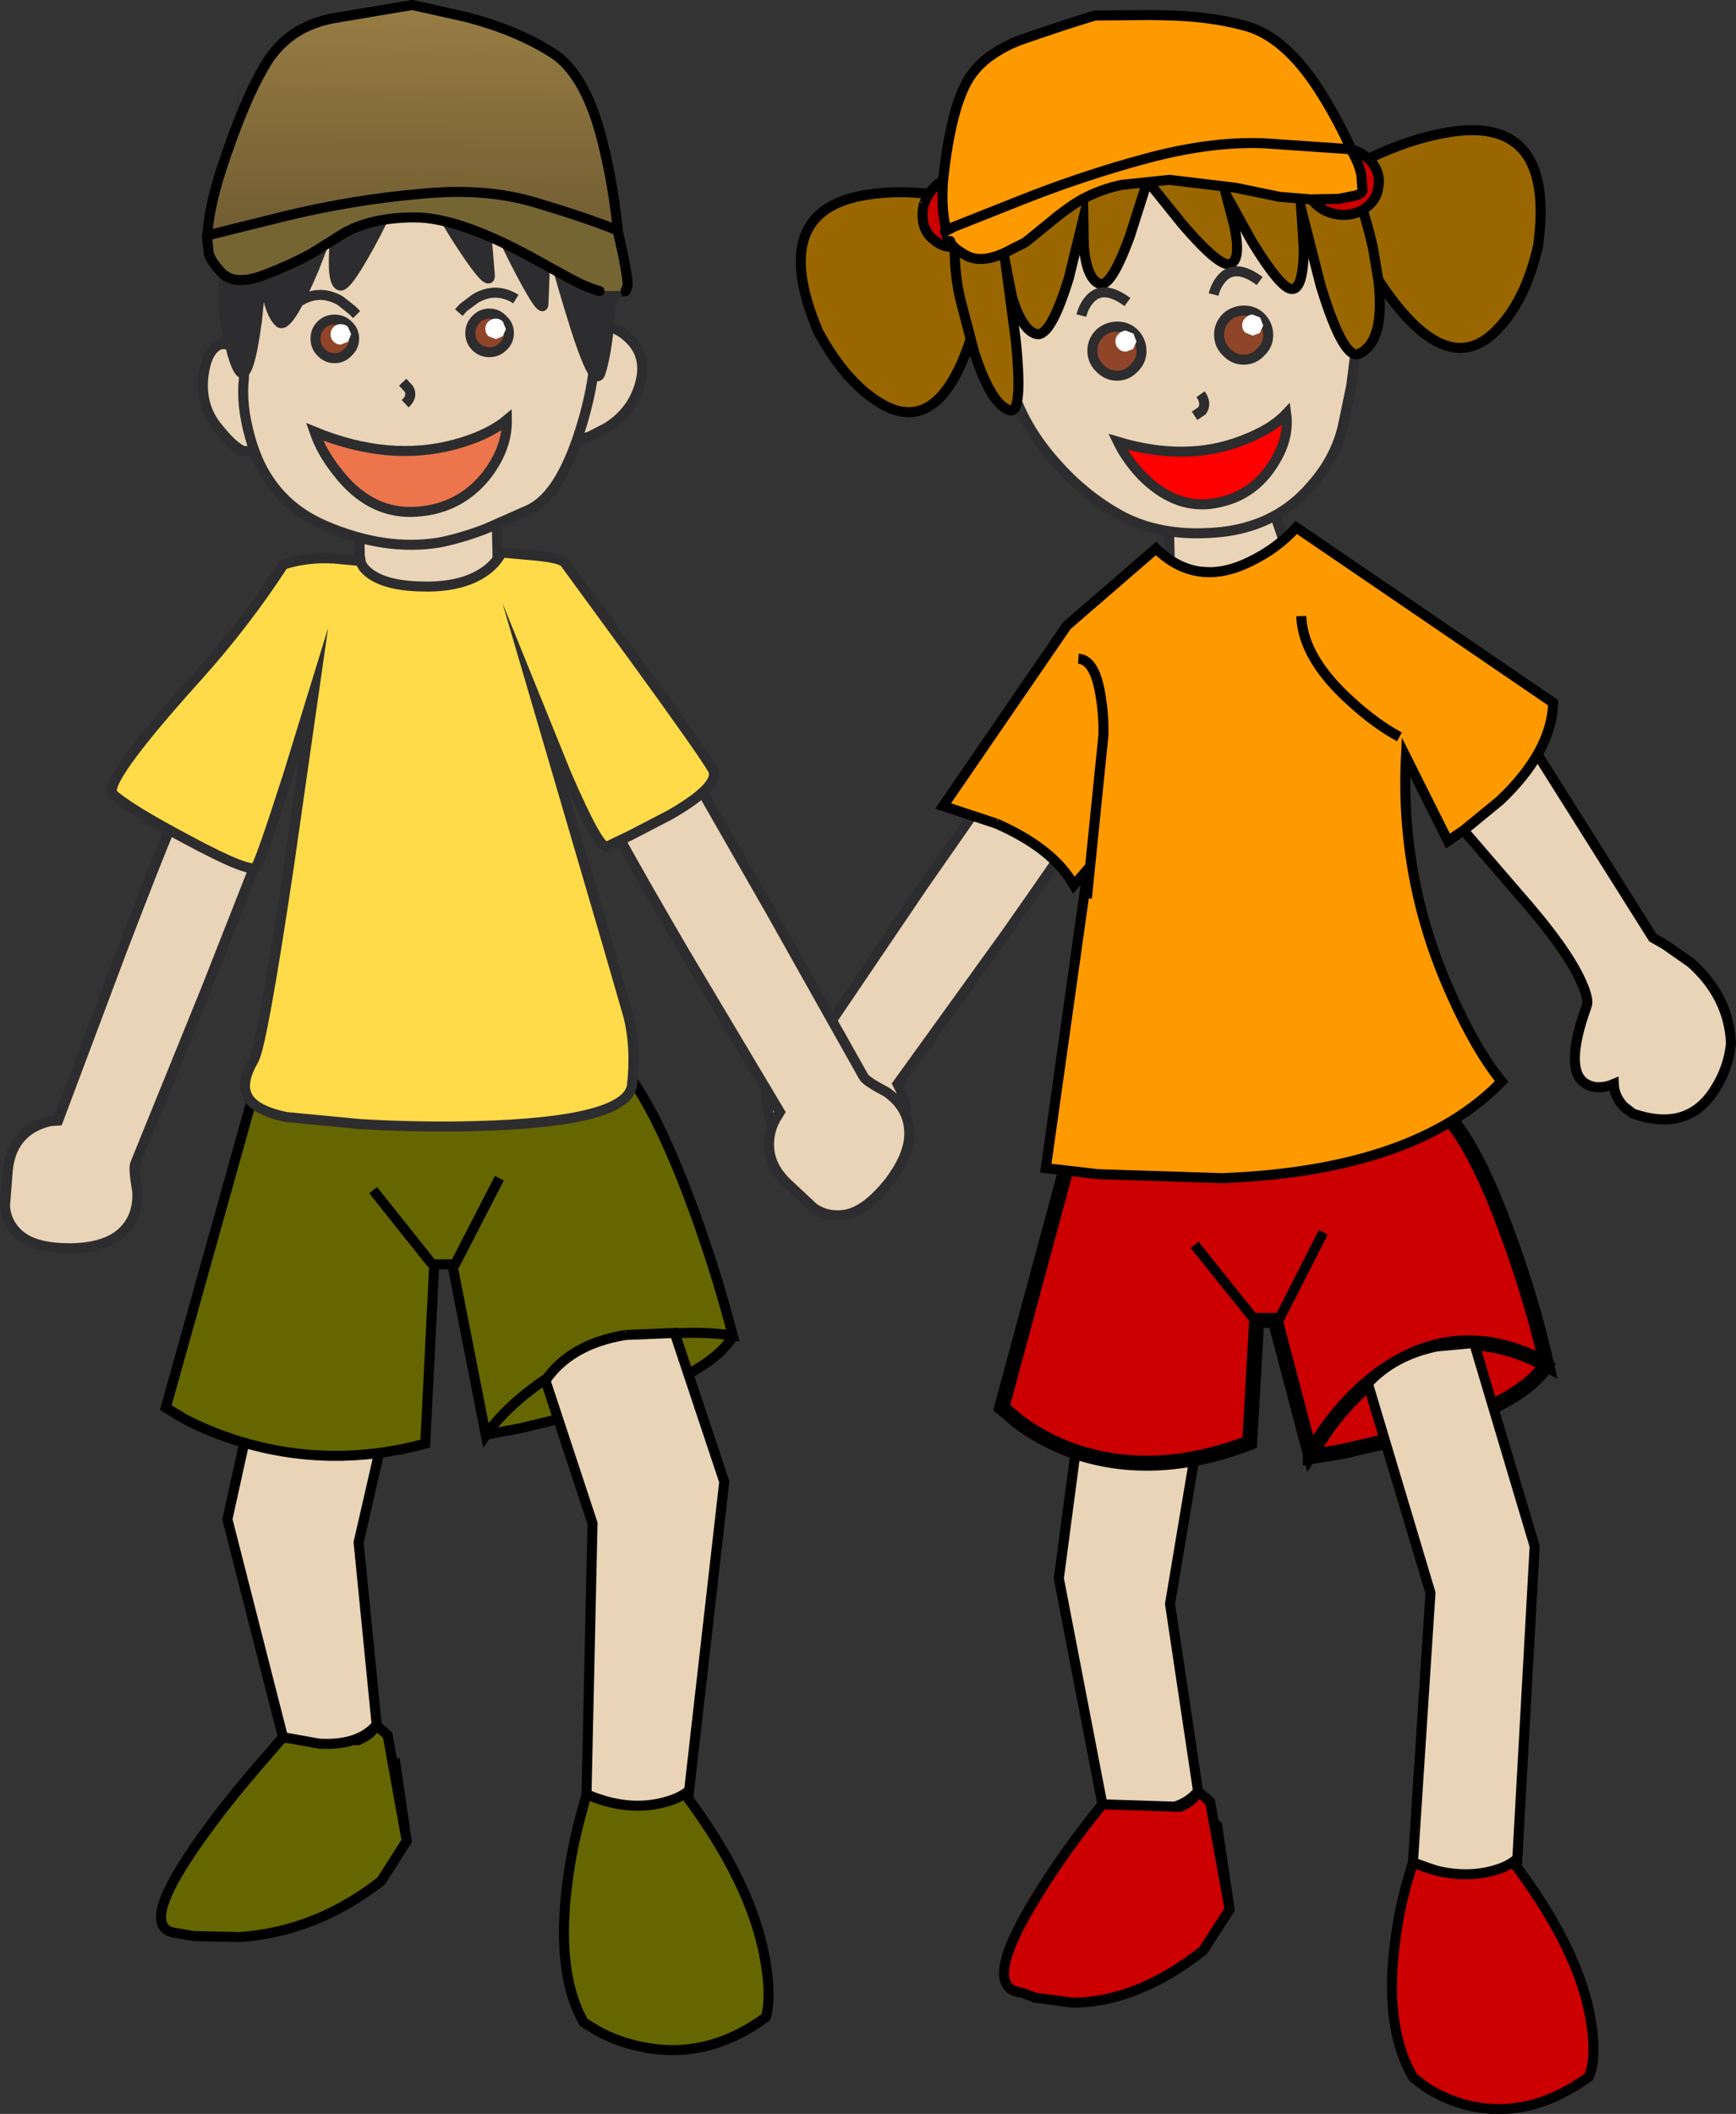 <?xml version="1.0" encoding="UTF-8" standalone="no"?>
<svg xmlns:xlink="http://www.w3.org/1999/xlink" height="211.0px" width="173.3px" xmlns="http://www.w3.org/2000/svg">
  <rect width="100%" height="100%" fill="#333333" stroke="none"/>
  <g transform="matrix(1, 0, 0, 1, 0.5, 0.5)">
    <path d="M91.7 87.85 L100.8 74.8 105.2 75.75 Q109.6 76.8 110.05 77.3 110.45 77.75 99.85 92.8 L89.1 107.7 89.45 108.4 89.9 110.1 Q90.15 112.95 87.45 114.95 L84.95 116.9 Q83.3 117.9 81.5 117.3 79.6 116.7 77.65 113.75 75.65 110.6 76.1 108.3 76.55 106.15 78.7 104.85 80.85 103.9 81.1 103.5 L91.7 87.85" fill="#e9d4b7" fill-rule="evenodd" stroke="none"/>
    <path d="M91.7 87.85 L81.1 103.5 Q80.85 103.9 78.7 104.85 76.55 106.15 76.1 108.3 75.65 110.6 77.65 113.75 79.6 116.7 81.5 117.3 83.3 117.9 84.95 116.9 L87.45 114.95 Q90.15 112.95 89.9 110.1 L89.45 108.4 89.1 107.7 99.85 92.8 Q110.45 77.75 110.05 77.3 109.6 76.8 105.2 75.75 L100.8 74.8 91.7 87.85" fill="none" stroke="#2d2c2e" stroke-linecap="butt" stroke-linejoin="miter" stroke-miterlimit="1024" stroke-width="1.0"/>
    <path d="M107.1 142.7 L119.2 142.25 116.3 159.6 119.1 178.3 Q117.3 180.45 113.25 180.2 L109.55 179.6 105.2 157.05 107.1 142.7" fill="#e9d4b7" fill-rule="evenodd" stroke="none"/>
    <path d="M107.1 142.7 L105.2 157.05 109.55 179.6 113.25 180.2 Q117.3 180.45 119.1 178.3 L116.3 159.6 119.2 142.25 107.1 142.7" fill="none" stroke="#000000" stroke-linecap="butt" stroke-linejoin="miter" stroke-miterlimit="1024" stroke-width="1.0"/>
    <path d="M151.05 133.35 Q152.4 133.85 153.25 134.8 L153.9 135.7 Q151.3 139.8 140.55 142.75 L133.4 144.4 130.3 144.9 Q130.15 135.15 138.15 132.75 144.1 130.95 151.05 133.35" fill="#cc0000" fill-rule="evenodd" stroke="none"/>
    <path d="M151.05 133.35 Q144.1 130.95 138.15 132.75 130.15 135.15 130.3 144.9 L133.4 144.4 140.55 142.75 Q151.3 139.8 153.9 135.7 L153.25 134.8 Q152.4 133.85 151.05 133.35" fill="none" stroke="#000000" stroke-linecap="butt" stroke-linejoin="miter" stroke-miterlimit="1024" stroke-width="1.5"/>
    <path d="M149.8 122.1 Q152.35 128.9 153.9 135.7 144.7 130.75 136.6 137.15 134.05 139.2 131.95 142.1 L130.3 144.6 126.8 131.3 124.95 131.3 124.25 143.5 Q114.3 147.3 105.9 144.05 103.3 143.0 101.15 141.4 L99.5 140.0 106.3 114.8 115.4 113.55 140.0 108.65 Q144.8 108.55 149.8 122.1" fill="#cc0000" fill-rule="evenodd" stroke="none"/>
    <path d="M149.8 122.1 Q144.8 108.55 140.0 108.65 L115.4 113.55 106.3 114.8 99.5 140.0 101.15 141.4 Q103.3 143.0 105.9 144.05 114.3 147.3 124.25 143.5 L124.95 131.3 126.8 131.3 130.3 144.6 131.95 142.1 Q134.05 139.2 136.6 137.15 144.7 130.75 153.9 135.7 152.35 128.9 149.8 122.1" fill="none" stroke="#000000" stroke-linecap="butt" stroke-linejoin="miter" stroke-miterlimit="1024" stroke-width="1.5"/>
    <path d="M142.9 133.9 L146.65 133.55 152.7 153.85 150.95 185.4 Q147.65 187.3 143.75 186.55 L140.55 185.4 142.3 158.5 136.05 137.6 Q138.6 134.8 142.9 133.9" fill="#e9d4b7" fill-rule="evenodd" stroke="none"/>
    <path d="M142.9 133.9 Q138.6 134.8 136.05 137.6 L142.3 158.5 140.55 185.4 143.75 186.55 Q147.65 187.3 150.95 185.4 L152.7 153.85 146.65 133.55 142.9 133.9" fill="none" stroke="#000000" stroke-linecap="butt" stroke-linejoin="miter" stroke-miterlimit="1024" stroke-width="1.0"/>
    <path d="M122.25 190.1 L119.6 194.2 Q113.05 199.35 106.6 199.4 L102.85 198.9 101.5 198.4 Q97.3 197.95 103.05 188.7 105.85 184.15 109.55 179.6 L117.3 179.85 Q118.7 179.25 119.1 178.3 L120.3 179.35 122.25 190.1" fill="#cc0000" fill-rule="evenodd" stroke="none"/>
    <path d="M122.25 190.1 L121.0 181.7 M122.25 190.1 L120.3 179.35 119.1 178.3 Q118.7 179.25 117.3 179.85 L109.55 179.6" fill="none" stroke="#000000" stroke-linecap="round" stroke-linejoin="miter" stroke-miterlimit="1024" stroke-width="1.0"/>
    <path d="M109.55 179.6 Q105.85 184.15 103.05 188.7 97.3 197.95 101.5 198.4 L102.85 198.9 106.6 199.4 Q113.05 199.35 119.6 194.2 L122.25 190.1" fill="none" stroke="#000000" stroke-linecap="butt" stroke-linejoin="miter" stroke-miterlimit="1024" stroke-width="1.0"/>
    <path d="M140.55 185.4 Q144.3 187.05 147.8 186.4 149.55 186.05 150.55 185.35 157.3 194.3 158.35 201.45 158.9 205.0 158.1 206.8 151.95 211.25 145.65 209.55 143.7 209.0 141.95 207.9 L140.6 206.9 Q137.6 201.85 138.8 193.1 139.15 190.35 139.9 187.6 L140.55 185.4" fill="#cc0000" fill-rule="evenodd" stroke="none"/>
    <path d="M140.55 185.4 L139.9 187.6 Q139.15 190.35 138.8 193.1 137.6 201.85 140.6 206.9 L141.95 207.9 Q143.7 209.0 145.65 209.55 151.95 211.25 158.1 206.8 158.9 205.0 158.35 201.45 157.3 194.3 150.55 185.35 149.55 186.05 147.8 186.4 144.3 187.05 140.55 185.4" fill="none" stroke="#000000" stroke-linecap="butt" stroke-linejoin="miter" stroke-miterlimit="1024" stroke-width="1.0"/>
    <path d="M127.05 131.45 L131.6 122.5" fill="none" stroke="#000000" stroke-linecap="butt" stroke-linejoin="miter" stroke-miterlimit="1024" stroke-width="1.0"/>
    <path d="M124.8 131.3 L118.75 123.75" fill="none" stroke="#000000" stroke-linecap="butt" stroke-linejoin="miter" stroke-miterlimit="1024" stroke-width="1.0"/>
    <path d="M112.35 38.7 Q112.45 38.15 113.35 37.9 114.35 37.6 114.2 38.45 L113.75 39.1 Q113.2 39.45 112.9 39.4 L112.45 39.15 112.35 38.7" fill="#dbb98a" fill-rule="evenodd" stroke="none"/>
    <path d="M128.9 57.15 L116.3 56.4 116.15 50.65 126.65 50.55 128.9 57.15" fill="#e9d4b7" fill-rule="evenodd" stroke="none"/>
    <path d="M128.9 57.15 L116.3 56.4 116.15 50.65 126.65 50.55 128.9 57.15" fill="none" stroke="#2d2c2e" stroke-linecap="round" stroke-linejoin="round" stroke-width="1.0"/>
    <path d="M134.8 34.75 L134.4 37.95 133.55 42.05 Q133.05 44.25 131.7 46.3 130.5 48.05 129.0 49.4 125.45 52.5 120.1 52.7 115.4 52.95 111.75 51.15 107.95 49.15 104.95 45.75 101.25 41.65 100.1 36.7 L97.95 24.7 99.0 23.5 Q100.4 22.0 102.1 20.75 107.8 16.7 115.1 16.3 122.45 15.9 129.6 18.55 133.15 19.85 135.25 21.2 L134.8 34.75" fill="#e9d4b7" fill-rule="evenodd" stroke="none"/>
    <path d="M134.8 34.75 L134.4 37.95 133.55 42.05 Q133.05 44.25 131.7 46.3 130.5 48.05 129.0 49.4 125.45 52.5 120.1 52.7 115.4 52.95 111.75 51.15 107.95 49.15 104.95 45.75 101.25 41.65 100.1 36.7 L97.95 24.7 99.0 23.5 Q100.4 22.0 102.1 20.75 107.8 16.7 115.1 16.3 122.45 15.9 129.6 18.55 133.15 19.85 135.25 21.2 L134.8 34.75" fill="none" stroke="#2d2c2e" stroke-linecap="butt" stroke-linejoin="miter" stroke-miterlimit="1024" stroke-width="1.0"/>
    <path d="M118.75 41.0 L119.5 40.5 Q120.0 39.75 119.35 38.85" fill="none" stroke="#2d2c2e" stroke-linecap="butt" stroke-linejoin="miter" stroke-miterlimit="1024" stroke-width="1.0"/>
    <path d="M136.1 15.35 Q140.2 13.35 144.1 12.7 154.8 10.95 153.05 24.0 151.8 29.5 148.95 32.4 143.85 37.75 137.1 27.45 L137.15 27.95 Q137.7 33.6 135.2 34.8 133.65 35.55 131.35 28.05 L129.4 20.4 129.65 24.4 Q129.6 28.4 128.45 28.35 127.35 28.3 124.5 23.65 L121.9 18.95 122.75 22.2 Q123.4 25.5 122.3 25.85 121.25 26.2 117.55 21.9 L114.05 17.55 112.3 23.05 Q110.35 28.4 109.2 27.8 108.0 27.25 107.7 24.2 L107.65 21.3 106.2 27.25 Q104.4 33.1 103.0 32.85 101.6 32.55 100.55 29.25 L99.9 25.95 100.9 33.45 Q101.65 40.85 100.3 40.45 98.45 39.9 96.75 34.65 L96.4 33.35 Q93.15 43.2 87.4 39.75 83.95 37.7 81.2 32.65 75.95 20.3 86.35 18.9 89.1 18.5 92.2 18.85 91.9 19.3 91.75 19.8 91.55 20.5 91.6 21.25 91.7 22.7 92.8 23.5 93.65 24.2 94.7 24.15 L94.8 24.2 95.25 24.1 Q96.7 23.85 97.65 22.65 L98.35 21.25 98.5 19.8 Q98.4 18.4 97.35 17.55 96.7 17.05 95.9 16.95 96.9 13.9 99.0 11.7 101.75 8.85 107.05 7.4 112.6 5.95 118.3 6.75 124.7 7.65 129.2 11.3 131.0 12.7 132.3 14.45 131.75 14.55 131.25 14.95 130.0 15.75 129.85 17.1 129.7 18.45 130.6 19.6 131.55 20.7 133.05 20.9 134.4 21.1 135.55 20.45 L135.75 20.3 Q136.95 19.5 137.1 18.15 137.35 16.8 136.4 15.65 L136.1 15.35 M137.1 27.45 L136.55 24.2 136.15 22.55 135.55 20.45 136.15 22.55 136.55 24.2 137.1 27.45 M96.4 33.35 L95.4 29.5 Q94.8 27.1 94.8 24.2 94.8 27.1 95.4 29.5 L96.4 33.35" fill="#996600" fill-rule="evenodd" stroke="none"/>
    <path d="M91.75 19.8 L92.1 19.05 92.4 18.6 Q93.35 17.4 94.8 17.15 L95.85 17.15 Q96.6 17.25 97.3 17.75 98.35 18.6 98.4 20.0 L98.35 21.25 97.65 22.65 Q96.7 23.85 95.25 24.1 L94.8 24.2 94.7 24.15 Q93.65 24.2 92.8 23.5 91.7 22.7 91.6 21.25 91.55 20.5 91.75 19.8 M132.3 14.45 L133.95 14.35 Q135.2 14.5 136.1 15.35 L136.4 15.65 Q137.35 16.8 137.1 18.15 136.95 19.5 135.75 20.3 L135.55 20.45 Q134.4 21.1 133.05 20.9 131.55 20.7 130.6 19.6 129.7 18.45 129.85 17.1 130.0 15.75 131.25 14.95 131.75 14.55 132.3 14.45" fill="#cc0000" fill-rule="evenodd" stroke="none"/>
    <path d="M91.75 19.8 L92.1 19.05 92.4 18.6 Q93.35 17.4 94.8 17.15 L95.85 17.15 Q96.6 17.25 97.3 17.75 98.35 18.6 98.4 20.0 L98.35 21.25 97.65 22.65 Q96.7 23.85 95.25 24.1 L94.8 24.2 Q94.8 27.1 95.4 29.5 L96.4 33.35 M94.8 24.2 L94.7 24.15 Q93.65 24.2 92.8 23.5 91.7 22.7 91.6 21.25 91.55 20.5 91.75 19.8" fill="none" stroke="#000000" stroke-linecap="butt" stroke-linejoin="miter" stroke-miterlimit="1024" stroke-width="1.0"/>
    <path d="M136.1 15.35 Q140.2 13.35 144.1 12.7 154.8 10.95 153.05 24.0 151.8 29.5 148.95 32.4 143.85 37.75 137.1 27.45 M95.9 16.95 Q96.9 13.9 99.0 11.7 101.75 8.85 107.05 7.4 112.6 5.95 118.3 6.75 124.7 7.65 129.2 11.3 131.0 12.7 132.3 14.45" fill="none" stroke="#000000" stroke-linecap="butt" stroke-linejoin="miter" stroke-miterlimit="1024" stroke-width="1.0"/>
    <path d="M137.1 27.45 L137.15 27.95 Q137.7 33.6 135.2 34.8 133.65 35.55 131.35 28.05 L129.4 20.4 129.65 24.4 Q129.6 28.4 128.45 28.35 127.35 28.3 124.5 23.65 L121.9 18.95 122.75 22.2 Q123.4 25.5 122.3 25.85 121.25 26.2 117.55 21.9 L114.05 17.55 112.3 23.05 Q110.35 28.4 109.2 27.8 108.0 27.25 107.7 24.2 L107.65 21.3 106.2 27.25 Q104.4 33.1 103.0 32.85 101.6 32.55 100.55 29.25 L99.9 25.95 100.9 33.45 Q101.65 40.85 100.3 40.45 98.45 39.9 96.75 34.65 L96.4 33.35 Q93.15 43.2 87.4 39.75 83.95 37.7 81.2 32.65 75.95 20.3 86.35 18.9 89.1 18.5 92.2 18.85" fill="none" stroke="#000000" stroke-linecap="round" stroke-linejoin="miter" stroke-miterlimit="1024" stroke-width="1.0"/>
    <path d="M132.3 14.45 L133.95 14.35 Q135.2 14.5 136.1 15.35 L136.4 15.65 Q137.35 16.8 137.1 18.15 136.95 19.5 135.75 20.3 L135.55 20.45 136.15 22.55 136.55 24.2 137.1 27.45 M135.55 20.45 Q134.4 21.1 133.05 20.9 131.55 20.7 130.6 19.6 129.7 18.45 129.85 17.1 130.0 15.75 131.25 14.95 131.75 14.55 132.3 14.45" fill="none" stroke="#000000" stroke-linecap="round" stroke-linejoin="miter" stroke-miterlimit="1024" stroke-width="1.0"/>
    <path d="M120.65 28.9 Q120.9 27.9 121.55 27.2 122.9 25.8 125.25 27.55" fill="none" stroke="#2d2c2e" stroke-linecap="butt" stroke-linejoin="miter" stroke-miterlimit="1024" stroke-width="1.0"/>
    <path d="M94.1 22.55 L94.5 23.6" fill="none" stroke="#000000" stroke-linecap="round" stroke-linejoin="round" stroke-width="1.5"/>
    <path d="M93.95 22.55 L93.85 21.95 Q93.45 20.05 93.65 17.45 94.3 11.3 95.75 8.2 96.7 6.15 98.7 4.85 99.9 4.05 101.35 3.5 105.65 2.0 108.8 1.05 L114.4 1.0 116.6 1.05 Q120.55 1.2 123.7 2.05 127.7 3.05 131.2 8.5 132.9 11.15 134.4 14.4 L125.65 13.8 Q120.35 13.6 114.0 15.3 107.65 17.0 101.25 19.55 L94.7 22.15 93.95 22.55 94.7 22.15 101.25 19.55 Q107.65 17.0 114.0 15.3 120.35 13.6 125.65 13.8 L134.4 14.4 134.4 14.5 Q135.2 15.85 135.4 17.0 L135.5 18.35 Q135.6 18.75 134.9 19.0 L133.15 19.35 130.3 19.4 127.25 19.15 122.9 18.25 116.25 17.45 111.5 17.95 Q109.55 18.35 107.8 19.25 106.7 19.8 105.1 21.05 L102.65 23.05 101.9 23.65 101.65 23.8 100.55 24.35 Q97.85 25.85 96.15 25.1 94.45 24.2 94.35 23.55 L93.9 22.5 93.95 22.55" fill="#ff9900" fill-rule="evenodd" stroke="none"/>
    <path d="M134.4 14.4 Q132.9 11.15 131.2 8.5 127.7 3.05 123.7 2.05 120.55 1.2 116.6 1.05 L114.4 1.0 108.8 1.05 Q105.65 2.0 101.35 3.5 99.9 4.05 98.7 4.85 96.7 6.15 95.75 8.2 94.3 11.3 93.65 17.45 93.45 20.05 93.85 21.95 L93.95 22.55 94.7 22.15 101.25 19.55 Q107.65 17.0 114.0 15.3 120.35 13.6 125.65 13.8 L134.4 14.4 134.4 14.5 Q135.2 15.85 135.4 17.0 L135.5 18.35 Q135.6 18.75 134.9 19.0 L133.15 19.35 130.3 19.4 127.25 19.15 122.9 18.25 116.25 17.45 111.5 17.95 Q109.55 18.35 107.8 19.25 106.7 19.8 105.1 21.05 L102.65 23.05 101.9 23.65 101.65 23.8 100.55 24.35 Q97.85 25.85 96.15 25.1 94.45 24.2 94.35 23.55" fill="none" stroke="#000000" stroke-linecap="round" stroke-linejoin="round" stroke-width="1.0"/>
    <path d="M107.45 31.0 Q107.7 30.0 108.35 29.3 109.7 27.9 112.05 29.65" fill="none" stroke="#2d2c2e" stroke-linecap="butt" stroke-linejoin="miter" stroke-miterlimit="1024" stroke-width="1.0"/>
    <path d="M121.2 32.9 Q121.2 33.9 121.9 34.6 122.65 35.4 123.65 35.4 124.65 35.4 125.35 34.65 126.1 33.95 126.1 32.95 126.1 31.95 125.4 31.2 124.7 30.5 123.7 30.5 122.7 30.5 121.95 31.15 121.2 31.9 121.2 32.9" fill="#914528" fill-rule="evenodd" stroke="none"/>
    <path d="M121.2 32.9 Q121.2 33.9 121.9 34.6 122.65 35.4 123.65 35.4 124.65 35.4 125.35 34.65 126.1 33.95 126.1 32.95 126.1 31.95 125.4 31.2 124.7 30.5 123.7 30.5 122.7 30.5 121.95 31.15 121.2 31.9 121.2 32.9" fill="none" stroke="#2d2c2e" stroke-linecap="butt" stroke-linejoin="miter" stroke-miterlimit="1024" stroke-width="1.0"/>
    <path d="M123.8 31.25 Q124.15 30.9 124.55 30.9 L125.3 31.2 125.6 32.0 125.25 32.75 124.55 33.0 123.8 32.7 Q123.5 32.4 123.5 31.95 123.5 31.55 123.8 31.25" fill="#ffffff" fill-rule="evenodd" stroke="none"/>
    <path d="M108.55 34.5 Q108.55 35.5 109.25 36.2 110.0 37.0 111.0 37.0 112.0 37.0 112.7 36.25 113.45 35.55 113.45 34.55 113.45 33.55 112.75 32.8 112.05 32.1 111.05 32.1 110.05 32.1 109.3 32.75 108.55 33.5 108.55 34.5" fill="#914528" fill-rule="evenodd" stroke="none"/>
    <path d="M108.55 34.5 Q108.55 35.5 109.25 36.2 110.0 37.0 111.0 37.0 112.0 37.0 112.7 36.25 113.45 35.55 113.45 34.55 113.45 33.55 112.75 32.8 112.05 32.1 111.05 32.1 110.05 32.1 109.3 32.75 108.55 33.5 108.55 34.5" fill="none" stroke="#2d2c2e" stroke-linecap="butt" stroke-linejoin="miter" stroke-miterlimit="1024" stroke-width="1.0"/>
    <path d="M111.15 32.85 Q111.5 32.5 111.9 32.5 L112.65 32.8 112.95 33.6 112.6 34.35 111.9 34.6 Q111.45 34.6 111.15 34.3 110.85 34.0 110.85 33.55 110.85 33.15 111.15 32.85" fill="#ffffff" fill-rule="evenodd" stroke="none"/>
    <path d="M123.55 43.45 Q117.95 45.65 111.1 43.6 111.95 45.35 113.45 46.95 116.65 50.2 120.3 49.8 124.3 49.3 126.45 46.05 128.25 43.4 127.9 40.8 126.45 42.35 123.55 43.45" fill="#ff0000" fill-rule="evenodd" stroke="none"/>
    <path d="M123.55 43.45 Q117.95 45.65 111.1 43.6 111.95 45.35 113.45 46.95 116.65 50.2 120.3 49.8 124.3 49.3 126.45 46.05 128.25 43.4 127.9 40.8 126.45 42.35 123.55 43.45" fill="none" stroke="#2d2c2e" stroke-linecap="butt" stroke-linejoin="miter" stroke-miterlimit="1024" stroke-width="1.0"/>
    <path d="M165.65 93.75 L168.3 95.6 Q172.1 99.0 172.3 103.65 172.05 106.15 170.65 108.3 167.95 112.55 162.5 110.65 L161.6 109.95 Q160.65 108.95 160.6 107.7 159.05 108.35 157.85 107.7 155.55 106.4 157.9 99.9 158.15 99.3 157.4 97.6 155.95 94.25 151.05 88.7 L145.45 82.2 152.1 73.4 164.5 93.1 165.65 93.75" fill="#e9d4b7" fill-rule="evenodd" stroke="none"/>
    <path d="M165.65 93.75 L168.3 95.6 Q172.1 99.0 172.3 103.65 172.05 106.15 170.65 108.3 167.95 112.55 162.5 110.65 L161.6 109.95 Q160.65 108.95 160.6 107.7 159.05 108.35 157.85 107.7 155.55 106.4 157.9 99.9 158.15 99.3 157.4 97.6 155.95 94.25 151.05 88.7 L145.45 82.2 152.1 73.4 164.5 93.1 165.65 93.75" fill="none" stroke="#000000" stroke-linecap="butt" stroke-linejoin="miter" stroke-miterlimit="1024" stroke-width="1.0"/>
    <path d="M98.95 81.7 L93.65 79.95 106.0 61.95 114.9 54.25 Q118.95 58.2 124.3 55.55 127.0 54.25 128.9 52.15 L154.55 69.65 Q154.4 74.5 149.25 79.4 L145.65 82.35 144.05 83.45 139.85 75.05 Q139.25 87.3 144.3 98.6 146.8 104.25 149.4 107.45 140.8 116.35 121.5 117.1 L109.1 116.7 103.9 116.1 108.1 86.25 106.7 87.85 Q104.65 84.2 98.95 81.7" fill="#ff9900" fill-rule="evenodd" stroke="none"/>
    <path d="M98.95 81.7 Q104.65 84.2 106.7 87.85 L108.1 86.25 103.9 116.1 109.1 116.7 121.5 117.1 Q140.8 116.35 149.4 107.45 146.8 104.25 144.3 98.6 139.25 87.3 139.85 75.05 L144.05 83.45 145.65 82.35 149.25 79.4 Q154.4 74.5 154.55 69.65 L128.9 52.15 Q127.0 54.25 124.3 55.55 118.95 58.2 114.9 54.25 L106.0 61.95 93.65 79.95 98.95 81.7" fill="none" stroke="#000000" stroke-linecap="butt" stroke-linejoin="miter" stroke-miterlimit="1024" stroke-width="1.0"/>
    <path d="M108.0 89.15 L109.65 72.9 Q109.7 71.05 109.4 69.15 108.85 65.35 107.15 65.25" fill="none" stroke="#000000" stroke-linecap="butt" stroke-linejoin="miter" stroke-miterlimit="1024" stroke-width="1.0"/>
    <path d="M139.2 73.05 Q136.8 71.75 134.4 69.55 129.55 65.2 129.4 61.0" fill="none" stroke="#000000" stroke-linecap="butt" stroke-linejoin="miter" stroke-miterlimit="1024" stroke-width="1.0"/>
    <path d="M59.35 28.55 L61.95 28.55 60.25 28.75 59.35 28.55" fill="#756533" fill-rule="evenodd" stroke="none"/>
    <path d="M25.15 175.9 L27.7 172.95 35.25 173.2 Q36.65 172.6 37.05 171.7 L38.2 172.7 40.1 183.25 37.55 187.25 Q31.1 192.3 23.45 192.85 L18.85 192.75 17.1 192.45 Q13.0 192.0 19.95 182.45 22.1 179.45 25.15 175.9" fill="#666600" fill-rule="evenodd" stroke="none"/>
    <path d="M59.35 28.55 L60.25 28.75 61.95 28.55" fill="none" stroke="#000000" stroke-linecap="round" stroke-linejoin="round" stroke-width="1.0"/>
    <path d="M25.15 175.9 Q22.1 179.45 19.95 182.45 13.0 192.0 17.1 192.45 L18.85 192.75 23.45 192.85 Q31.1 192.3 37.55 187.25 L40.1 183.25 38.2 172.7 37.05 171.7 Q36.65 172.6 35.25 173.2 L27.7 172.95 25.15 175.9 M40.1 183.25 L38.9 175.05" fill="none" stroke="#000000" stroke-linecap="butt" stroke-linejoin="miter" stroke-miterlimit="1024" stroke-width="1.0"/>
    <path d="M76.4 90.4 L68.5 76.6 64.05 77.15 Q59.5 77.85 59.05 78.3 58.6 78.75 67.9 94.65 L77.35 110.5 76.95 111.15 Q76.5 111.95 76.35 112.8 75.85 115.65 78.35 117.85 L80.7 120.05 Q82.2 121.1 84.1 120.7 86.05 120.25 88.25 117.5 90.5 114.55 90.25 112.15 90.05 109.95 88.0 108.5 85.9 107.4 85.7 106.95 L76.4 90.4" fill="#e9d4b7" fill-rule="evenodd" stroke="none"/>
    <path d="M76.4 90.4 L85.7 106.95 Q85.9 107.4 88.0 108.5 90.05 109.95 90.25 112.15 90.5 114.55 88.25 117.5 86.05 120.25 84.1 120.7 82.2 121.1 80.7 120.05 L78.35 117.85 Q75.85 115.65 76.35 112.8 76.5 111.95 76.95 111.15 L77.35 110.5 67.9 94.65 Q58.6 78.75 59.05 78.3 59.5 77.85 64.05 77.15 L68.5 76.6 76.4 90.4" fill="none" stroke="#2d2c2e" stroke-linecap="butt" stroke-linejoin="miter" stroke-miterlimit="1024" stroke-width="1.0"/>
    <path d="M37.1 171.65 Q35.35 173.75 31.4 173.55 L27.75 172.9 22.2 151.15 25.35 136.85 39.3 136.0 35.3 153.45 37.1 171.65" fill="#e9d4b7" fill-rule="evenodd" stroke="none"/>
    <path d="M37.1 171.65 L35.3 153.45 39.3 136.0 25.35 136.85 22.2 151.15 27.75 172.9 31.4 173.55 Q35.35 173.75 37.1 171.65" fill="none" stroke="#000000" stroke-linecap="butt" stroke-linejoin="miter" stroke-miterlimit="1024" stroke-width="1.0"/>
    <path d="M55.85 129.0 Q58.9 127.4 62.5 127.1 65.8 126.85 68.35 127.7 69.65 128.2 71.25 130.65 L72.6 133.0 Q70.05 137.0 58.9 140.25 L51.5 142.05 48.3 142.65 Q48.15 133.0 55.85 129.0" fill="#666600" fill-rule="evenodd" stroke="none"/>
    <path d="M55.85 129.0 Q48.15 133.0 48.3 142.65 L51.5 142.05 58.9 140.25 Q70.05 137.0 72.6 133.0 L71.25 130.65 Q69.65 128.2 68.35 127.7 65.8 126.85 62.5 127.1 58.9 127.4 55.85 129.0" fill="none" stroke="#000000" stroke-linecap="butt" stroke-linejoin="miter" stroke-miterlimit="1024" stroke-width="1.0"/>
    <path d="M44.65 125.7 L42.85 125.7 41.95 143.6 Q32.5 146.15 23.35 143.35 20.45 142.45 17.95 141.15 L16.05 140.0 24.55 109.6 33.45 108.3 57.55 103.55 Q62.25 103.45 67.95 118.15 70.75 125.45 72.65 132.8 62.45 131.45 54.2 137.0 50.1 139.75 48.0 142.75 L44.65 125.7" fill="#666600" fill-rule="evenodd" stroke="none"/>
    <path d="M44.65 125.7 L48.0 142.75 Q50.1 139.75 54.2 137.0 62.45 131.45 72.65 132.8 70.75 125.45 67.95 118.15 62.25 103.45 57.55 103.55 L33.45 108.3 24.55 109.6 16.05 140.0 17.95 141.15 Q20.45 142.45 23.35 143.35 32.5 146.15 41.95 143.6 L42.85 125.7 44.65 125.7" fill="none" stroke="#000000" stroke-linecap="butt" stroke-linejoin="miter" stroke-miterlimit="1024" stroke-width="1.0"/>
    <path d="M44.85 125.85 L49.35 117.1" fill="none" stroke="#000000" stroke-linecap="butt" stroke-linejoin="miter" stroke-miterlimit="1024" stroke-width="1.0"/>
    <path d="M42.65 125.7 L36.75 118.3" fill="none" stroke="#000000" stroke-linecap="butt" stroke-linejoin="miter" stroke-miterlimit="1024" stroke-width="1.0"/>
    <path d="M49.05 50.15 L49.2 56.15 47.0 57.4 Q44.45 58.65 42.25 58.65 40.05 58.65 37.5 57.85 L35.45 57.0 35.35 51.4 49.05 50.15" fill="#e9d4b7" fill-rule="evenodd" stroke="none"/>
    <path d="M49.05 50.15 L49.2 56.15 47.0 57.4 Q44.45 58.65 42.25 58.65 40.05 58.65 37.5 57.85 L35.45 57.0 35.35 51.4 49.05 50.15" fill="none" stroke="#2d2c2e" stroke-linecap="butt" stroke-linejoin="miter" stroke-miterlimit="1024" stroke-width="1.0"/>
    <path d="M20.05 98.3 L25.8 83.7 22.7 80.6 Q19.45 77.45 18.8 77.35 18.2 77.3 11.7 94.3 L5.3 111.35 4.55 111.4 Q3.65 111.6 2.9 112.0 0.45 113.35 0.25 116.65 L0.0 119.85 Q0.1 121.65 1.55 122.85 3.1 124.1 6.5 124.1 10.15 124.05 11.8 122.4 13.35 120.85 13.2 118.4 12.8 116.1 13.0 115.65 L20.05 98.3" fill="#e9d4b7" fill-rule="evenodd" stroke="none"/>
    <path d="M20.05 98.3 L13.0 115.65 Q12.8 116.1 13.2 118.4 13.35 120.85 11.8 122.4 10.15 124.05 6.5 124.1 3.1 124.1 1.55 122.85 0.1 121.65 0.0 119.85 L0.25 116.65 Q0.45 113.35 2.9 112.0 3.65 111.6 4.55 111.4 L5.3 111.35 11.7 94.3 Q18.2 77.3 18.8 77.35 19.45 77.45 22.7 80.6 L25.8 83.7 20.05 98.3" fill="none" stroke="#2d2c2e" stroke-linecap="butt" stroke-linejoin="miter" stroke-miterlimit="1024" stroke-width="1.0"/>
    <path d="M52.9 54.95 Q55.55 55.2 55.9 55.7 L62.95 65.35 Q69.6 74.5 70.65 76.3 71.5 77.9 66.35 80.85 L62.4 82.9 60.1 84.0 Q59.35 84.4 56.05 76.8 L52.95 69.15 60.1 93.55 62.25 101.0 Q63.0 104.05 62.6 107.75 62.25 111.5 47.0 111.9 41.45 112.05 35.45 111.7 L28.1 111.0 Q24.7 110.3 24.1 108.7 23.6 107.4 24.85 105.25 25.7 103.65 28.35 85.9 L30.85 68.45 28.25 76.9 Q25.5 85.45 25.05 86.05 24.5 86.7 18.35 83.4 12.5 80.3 10.8 78.8 9.55 77.75 19.15 67.1 24.0 61.7 27.8 55.85 30.1 55.1 32.85 55.25 L35.5 55.5 Q35.6 56.15 36.5 56.8 38.25 58.05 42.1 58.05 45.95 58.05 48.15 56.35 49.2 55.5 49.55 54.65 L52.9 54.95" fill="#ffdb49" fill-rule="evenodd" stroke="none"/>
    <path d="M52.9 54.95 L49.55 54.65 Q49.2 55.5 48.15 56.35 45.95 58.05 42.1 58.05 38.25 58.05 36.5 56.8 35.6 56.15 35.5 55.5 L32.85 55.25 Q30.1 55.1 27.8 55.85 24.0 61.7 19.15 67.1 9.55 77.75 10.8 78.8 12.5 80.3 18.35 83.4 24.5 86.7 25.05 86.05 25.5 85.45 28.25 76.9 L30.85 68.45 28.35 85.9 Q25.7 103.65 24.85 105.25 23.6 107.4 24.1 108.7 24.7 110.3 28.1 111.0 L35.45 111.7 Q41.45 112.05 47.0 111.9 62.25 111.5 62.6 107.75 63.0 104.05 62.25 101.0 L60.1 93.55 52.95 69.15 56.05 76.8 Q59.35 84.4 60.1 84.0 L62.4 82.9 66.35 80.85 Q71.5 77.9 70.65 76.3 69.6 74.5 62.95 65.35 L55.9 55.7 Q55.55 55.2 52.9 54.95" fill="none" stroke="#2d2c2e" stroke-linecap="butt" stroke-linejoin="miter" stroke-miterlimit="1024" stroke-width="1.0"/>
    <path d="M61.95 132.75 L66.85 132.55 71.8 147.4 68.25 178.6 Q65.0 180.45 61.2 179.7 L58.95 179.0 58.05 178.6 58.65 151.55 53.95 137.3 Q56.45 133.65 61.95 132.75" fill="#e9d4b7" fill-rule="evenodd" stroke="none"/>
    <path d="M61.95 132.75 Q56.45 133.65 53.95 137.3 L58.65 151.55 58.05 178.6 58.95 179.0 61.2 179.7 Q65.0 180.45 68.25 178.6 L71.8 147.4 66.85 132.55 61.95 132.75" fill="none" stroke="#000000" stroke-linecap="butt" stroke-linejoin="miter" stroke-miterlimit="1024" stroke-width="1.0"/>
    <path d="M56.2 187.0 Q56.6 184.05 57.4 181.0 L58.05 178.6 Q61.75 180.2 65.15 179.55 66.85 179.2 67.85 178.55 74.45 187.3 75.85 194.95 76.55 198.8 75.95 200.85 69.95 205.25 63.3 203.75 61.2 203.3 59.3 202.3 L57.8 201.4 Q54.9 196.4 56.2 187.0" fill="#666600" fill-rule="evenodd" stroke="none"/>
    <path d="M56.2 187.0 Q54.9 196.4 57.8 201.4 L59.3 202.3 Q61.2 203.3 63.3 203.75 69.95 205.25 75.95 200.85 76.55 198.8 75.85 194.95 74.45 187.3 67.85 178.55 66.85 179.2 65.15 179.55 61.75 180.2 58.05 178.6 L57.4 181.0 Q56.6 184.05 56.2 187.0" fill="none" stroke="#000000" stroke-linecap="butt" stroke-linejoin="miter" stroke-miterlimit="1024" stroke-width="1.0"/>
    <path d="M60.7 32.25 L58.5 32.4 55.85 43.35 57.65 43.3 58.4 43.05 60.05 42.2 Q62.55 40.65 63.35 37.95 64.15 35.25 62.5 33.5 61.65 32.6 60.7 32.25" fill="#e9d4b7" fill-rule="evenodd" stroke="none"/>
    <path d="M60.7 32.25 Q61.65 32.6 62.5 33.5 64.15 35.25 63.35 37.95 62.55 40.65 60.05 42.2 L58.4 43.05 57.65 43.3 55.85 43.35 58.5 32.4 60.7 32.25" fill="none" stroke="#2d2c2e" stroke-linecap="butt" stroke-linejoin="miter" stroke-miterlimit="1024" stroke-width="1.0"/>
    <path d="M21.1 42.0 Q22.7 44.05 23.75 44.5 L25.2 44.6 Q25.9 44.2 25.8 42.05 L25.5 40.05 24.15 33.95 21.6 33.85 Q20.15 34.25 19.8 37.1 19.5 39.95 21.1 42.0" fill="#e9d4b7" fill-rule="evenodd" stroke="none"/>
    <path d="M21.1 42.0 Q22.7 44.05 23.75 44.5 L25.2 44.6 Q25.9 44.2 25.8 42.05 L25.5 40.05 24.15 33.95 21.6 33.85 Q20.15 34.25 19.8 37.1 19.5 39.95 21.1 42.0" fill="none" stroke="#2d2c2e" stroke-linecap="butt" stroke-linejoin="miter" stroke-miterlimit="1024" stroke-width="1.0"/>
    <path d="M28.5 20.05 L25.15 22.4 24.05 23.5 23.85 37.25 Q23.55 39.9 24.45 43.1 26.15 49.45 31.9 51.95 37.95 54.55 43.35 53.65 45.45 53.25 47.95 52.3 L52.25 50.4 Q55.15 49.1 57.15 43.25 58.15 40.3 58.6 37.6 L60.7 23.5 Q58.7 22.1 55.25 20.6 48.4 17.6 41.4 17.15 34.35 16.75 28.5 20.05" fill="#e9d4b7" fill-rule="evenodd" stroke="none"/>
    <path d="M28.5 20.05 Q34.35 16.75 41.4 17.15 48.4 17.6 55.25 20.6 58.7 22.1 60.7 23.5 L58.6 37.6 Q58.15 40.3 57.15 43.25 55.15 49.1 52.25 50.4 L47.95 52.3 Q45.45 53.25 43.35 53.65 37.95 54.55 31.9 51.95 26.15 49.45 24.45 43.1 23.55 39.9 23.85 37.25 L24.05 23.5 25.15 22.4 28.5 20.05" fill="none" stroke="#2d2c2e" stroke-linecap="butt" stroke-linejoin="miter" stroke-miterlimit="1024" stroke-width="1.0"/>
    <path d="M26.95 18.6 Q23.55 19.6 22.1 25.4 L22.2 23.05 Q21.55 28.95 21.95 31.25 22.7 35.8 23.5 36.65 24.35 37.45 25.15 31.5 L25.75 25.4 26.0 28.0 Q26.45 30.8 27.35 31.65 28.2 32.55 30.85 26.3 L33.35 19.85 Q33.05 21.8 32.9 23.8 32.6 27.8 33.45 28.0 34.15 28.25 37.05 22.75 L39.8 17.25 Q30.3 17.6 26.95 18.6" fill="#2d2c2e" fill-rule="evenodd" stroke="none"/>
    <path d="M26.95 18.6 Q30.3 17.6 39.8 17.25 L37.05 22.75 Q34.15 28.25 33.45 28.0 32.6 27.8 32.9 23.8 33.05 21.8 33.35 19.85 L30.85 26.3 Q28.2 32.55 27.35 31.65 26.45 30.8 26.0 28.0 L25.75 25.4 25.15 31.5 Q24.35 37.45 23.5 36.65 22.7 35.8 21.95 31.25 21.55 28.95 22.2 23.05 L22.1 25.4 Q23.55 19.6 26.95 18.6" fill="none" stroke="#2d2c2e" stroke-linecap="butt" stroke-linejoin="miter" stroke-miterlimit="1024" stroke-width="1.0"/>
    <path d="M35.1 30.9 L34.65 30.45 33.45 29.5 Q31.4 28.35 29.45 29.55" fill="none" stroke="#2d2c2e" stroke-linecap="butt" stroke-linejoin="miter" stroke-miterlimit="1024" stroke-width="1.0"/>
    <path d="M31.0 33.3 Q31.0 34.1 31.55 34.65 32.1 35.25 32.9 35.25 33.7 35.25 34.25 34.65 34.85 34.1 34.85 33.3 34.85 32.5 34.25 31.95 33.7 31.4 32.9 31.4 32.1 31.4 31.55 31.95 31.0 32.5 31.0 33.3" fill="#914528" fill-rule="evenodd" stroke="none"/>
    <path d="M31.0 33.3 Q31.0 34.1 31.55 34.65 32.1 35.25 32.9 35.25 33.7 35.25 34.25 34.65 34.85 34.1 34.85 33.3 34.85 32.5 34.25 31.95 33.7 31.4 32.9 31.4 32.1 31.4 31.55 31.95 31.0 32.5 31.0 33.3" fill="none" stroke="#2d2c2e" stroke-linecap="butt" stroke-linejoin="miter" stroke-miterlimit="1024" stroke-width="1.0"/>
    <path d="M44.95 43.85 Q38.35 45.65 30.9 42.6 31.6 44.65 33.2 46.65 36.3 50.65 40.55 50.6 45.1 50.5 47.9 47.15 50.15 44.35 50.1 41.4 48.25 42.95 44.95 43.85" fill="#ec754c" fill-rule="evenodd" stroke="none"/>
    <path d="M44.95 43.85 Q38.35 45.65 30.9 42.6 31.6 44.65 33.2 46.65 36.3 50.65 40.55 50.6 45.1 50.5 47.9 47.15 50.15 44.35 50.1 41.4 48.25 42.95 44.95 43.85" fill="none" stroke="#2d2c2e" stroke-linecap="butt" stroke-linejoin="miter" stroke-miterlimit="1024" stroke-width="1.0"/>
    <path d="M39.7 37.65 L40.3 38.3 Q40.75 39.05 39.95 39.8" fill="none" stroke="#2d2c2e" stroke-linecap="butt" stroke-linejoin="miter" stroke-miterlimit="1024" stroke-width="1.0"/>
    <path d="M32.5 32.85 Q32.5 33.3 32.8 33.6 33.1 33.9 33.5 33.9 L34.25 33.6 34.55 32.85 34.25 32.15 Q33.95 31.85 33.5 31.85 33.1 31.85 32.8 32.15 32.5 32.45 32.5 32.85" fill="#ffffff" fill-rule="evenodd" stroke="none"/>
    <path d="M45.3 30.7 L45.75 30.2 46.95 29.3 Q49.0 28.1 51.0 29.35" fill="none" stroke="#2d2c2e" stroke-linecap="butt" stroke-linejoin="miter" stroke-miterlimit="1024" stroke-width="1.0"/>
    <path d="M46.45 32.75 Q46.45 33.55 47.0 34.1 47.55 34.65 48.35 34.65 49.15 34.65 49.7 34.1 50.3 33.55 50.3 32.75 50.3 31.95 49.7 31.4 49.15 30.8 48.35 30.8 47.55 30.8 47.0 31.4 46.45 31.95 46.45 32.75" fill="#914528" fill-rule="evenodd" stroke="none"/>
    <path d="M46.45 32.75 Q46.45 33.55 47.0 34.1 47.55 34.65 48.35 34.65 49.15 34.65 49.7 34.1 50.3 33.55 50.3 32.75 50.3 31.95 49.7 31.4 49.15 30.8 48.35 30.8 47.55 30.8 47.0 31.4 46.45 31.95 46.45 32.75" fill="none" stroke="#2d2c2e" stroke-linecap="butt" stroke-linejoin="miter" stroke-miterlimit="1024" stroke-width="1.0"/>
    <path d="M47.95 32.35 Q47.95 32.75 48.25 33.05 L49.0 33.35 49.7 33.05 50.0 32.35 49.7 31.6 Q49.4 31.3 49.0 31.3 48.6 31.3 48.25 31.6 47.95 31.9 47.95 32.35" fill="#ffffff" fill-rule="evenodd" stroke="none"/>
    <path d="M61.0 23.8 Q60.45 22.75 58.7 21.7 51.2 17.15 41.4 17.15 L44.9 22.95 Q48.4 28.45 48.4 27.0 L47.75 19.15 50.75 25.3 Q53.75 31.2 53.75 29.8 L54.05 21.95 Q55.15 26.4 56.4 30.45 58.85 38.6 59.45 36.7 60.05 34.85 60.35 31.4 L60.6 28.3 Q61.25 29.95 61.1 27.65 L61.0 23.8" fill="#2d2c2e" fill-rule="evenodd" stroke="none"/>
    <path d="M61.0 23.8 Q60.45 22.75 58.7 21.7 51.2 17.15 41.4 17.15 L44.9 22.95 Q48.4 28.45 48.4 27.0 L47.75 19.15 50.75 25.3 Q53.75 31.2 53.75 29.8 L54.05 21.95 Q55.15 26.4 56.4 30.45 58.85 38.6 59.45 36.7 60.05 34.85 60.35 31.4 L60.6 28.3 Q61.25 29.95 61.1 27.65" fill="none" stroke="#2d2c2e" stroke-linecap="butt" stroke-linejoin="miter" stroke-miterlimit="1024" stroke-width="1.0"/>
    <path d="M20.2 23.0 Q20.35 20.35 21.5 16.7 23.9 9.3 26.15 5.7 28.4 2.1 32.9 1.3 L40.65 0.0 46.05 1.2 Q51.05 2.5 54.6 4.75 58.15 6.95 59.85 14.5 60.75 18.25 61.2 22.7 L61.15 22.5 Q58.1 21.25 53.05 19.75 48.0 18.2 41.5 18.85 34.95 19.4 28.05 21.05 L20.2 23.0" fill="url(#gradient0)" fill-rule="evenodd" stroke="none"/>
    <path d="M20.2 23.0 L28.05 21.05 Q34.95 19.4 41.5 18.85 48.0 18.2 53.05 19.75 58.1 21.25 61.15 22.5 L61.2 22.7 Q62.2 27.0 62.15 28.05 L61.95 28.55 59.35 28.55 Q57.95 28.15 56.4 27.3 L52.5 25.15 Q45.25 21.2 40.9 21.2 36.5 21.2 33.7 22.85 L31.0 24.55 Q29.1 25.7 26.0 26.9 22.95 28.1 21.6 26.7 20.25 25.25 20.3 24.4 L20.15 23.05 20.2 23.0" fill="#756533" fill-rule="evenodd" stroke="none"/>
    <path d="M61.2 22.7 Q60.75 18.25 59.85 14.5 58.15 6.95 54.6 4.75 51.05 2.5 46.05 1.2 L40.65 0.0 32.9 1.3 Q28.4 2.1 26.15 5.7 23.9 9.3 21.5 16.7 20.35 20.35 20.2 23.0 L28.05 21.05 Q34.95 19.4 41.5 18.85 48.0 18.2 53.05 19.75 58.1 21.25 61.15 22.5 L61.2 22.7 Q62.2 27.0 62.15 28.05 L61.95 28.55 M59.35 28.55 Q57.95 28.15 56.4 27.3 L52.5 25.15 Q45.25 21.2 40.9 21.2 36.5 21.2 33.7 22.85 L31.0 24.55 Q29.1 25.7 26.0 26.9 22.95 28.1 21.6 26.7 20.25 25.25 20.3 24.4 L20.15 23.05" fill="none" stroke="#000000" stroke-linecap="round" stroke-linejoin="round" stroke-width="1.0"/>
  </g>
  <defs>
    <linearGradient gradientTransform="matrix(2.0E-4, -0.015, -0.014, -2.0E-4, 40.7, 11.5)" gradientUnits="userSpaceOnUse" id="gradient0" spreadMethod="pad" x1="-819.2" x2="819.2">
      <stop offset="0.0" stop-color="#705c32"/>
      <stop offset="1.0" stop-color="#997e44"/>
    </linearGradient>
  </defs>
</svg>
